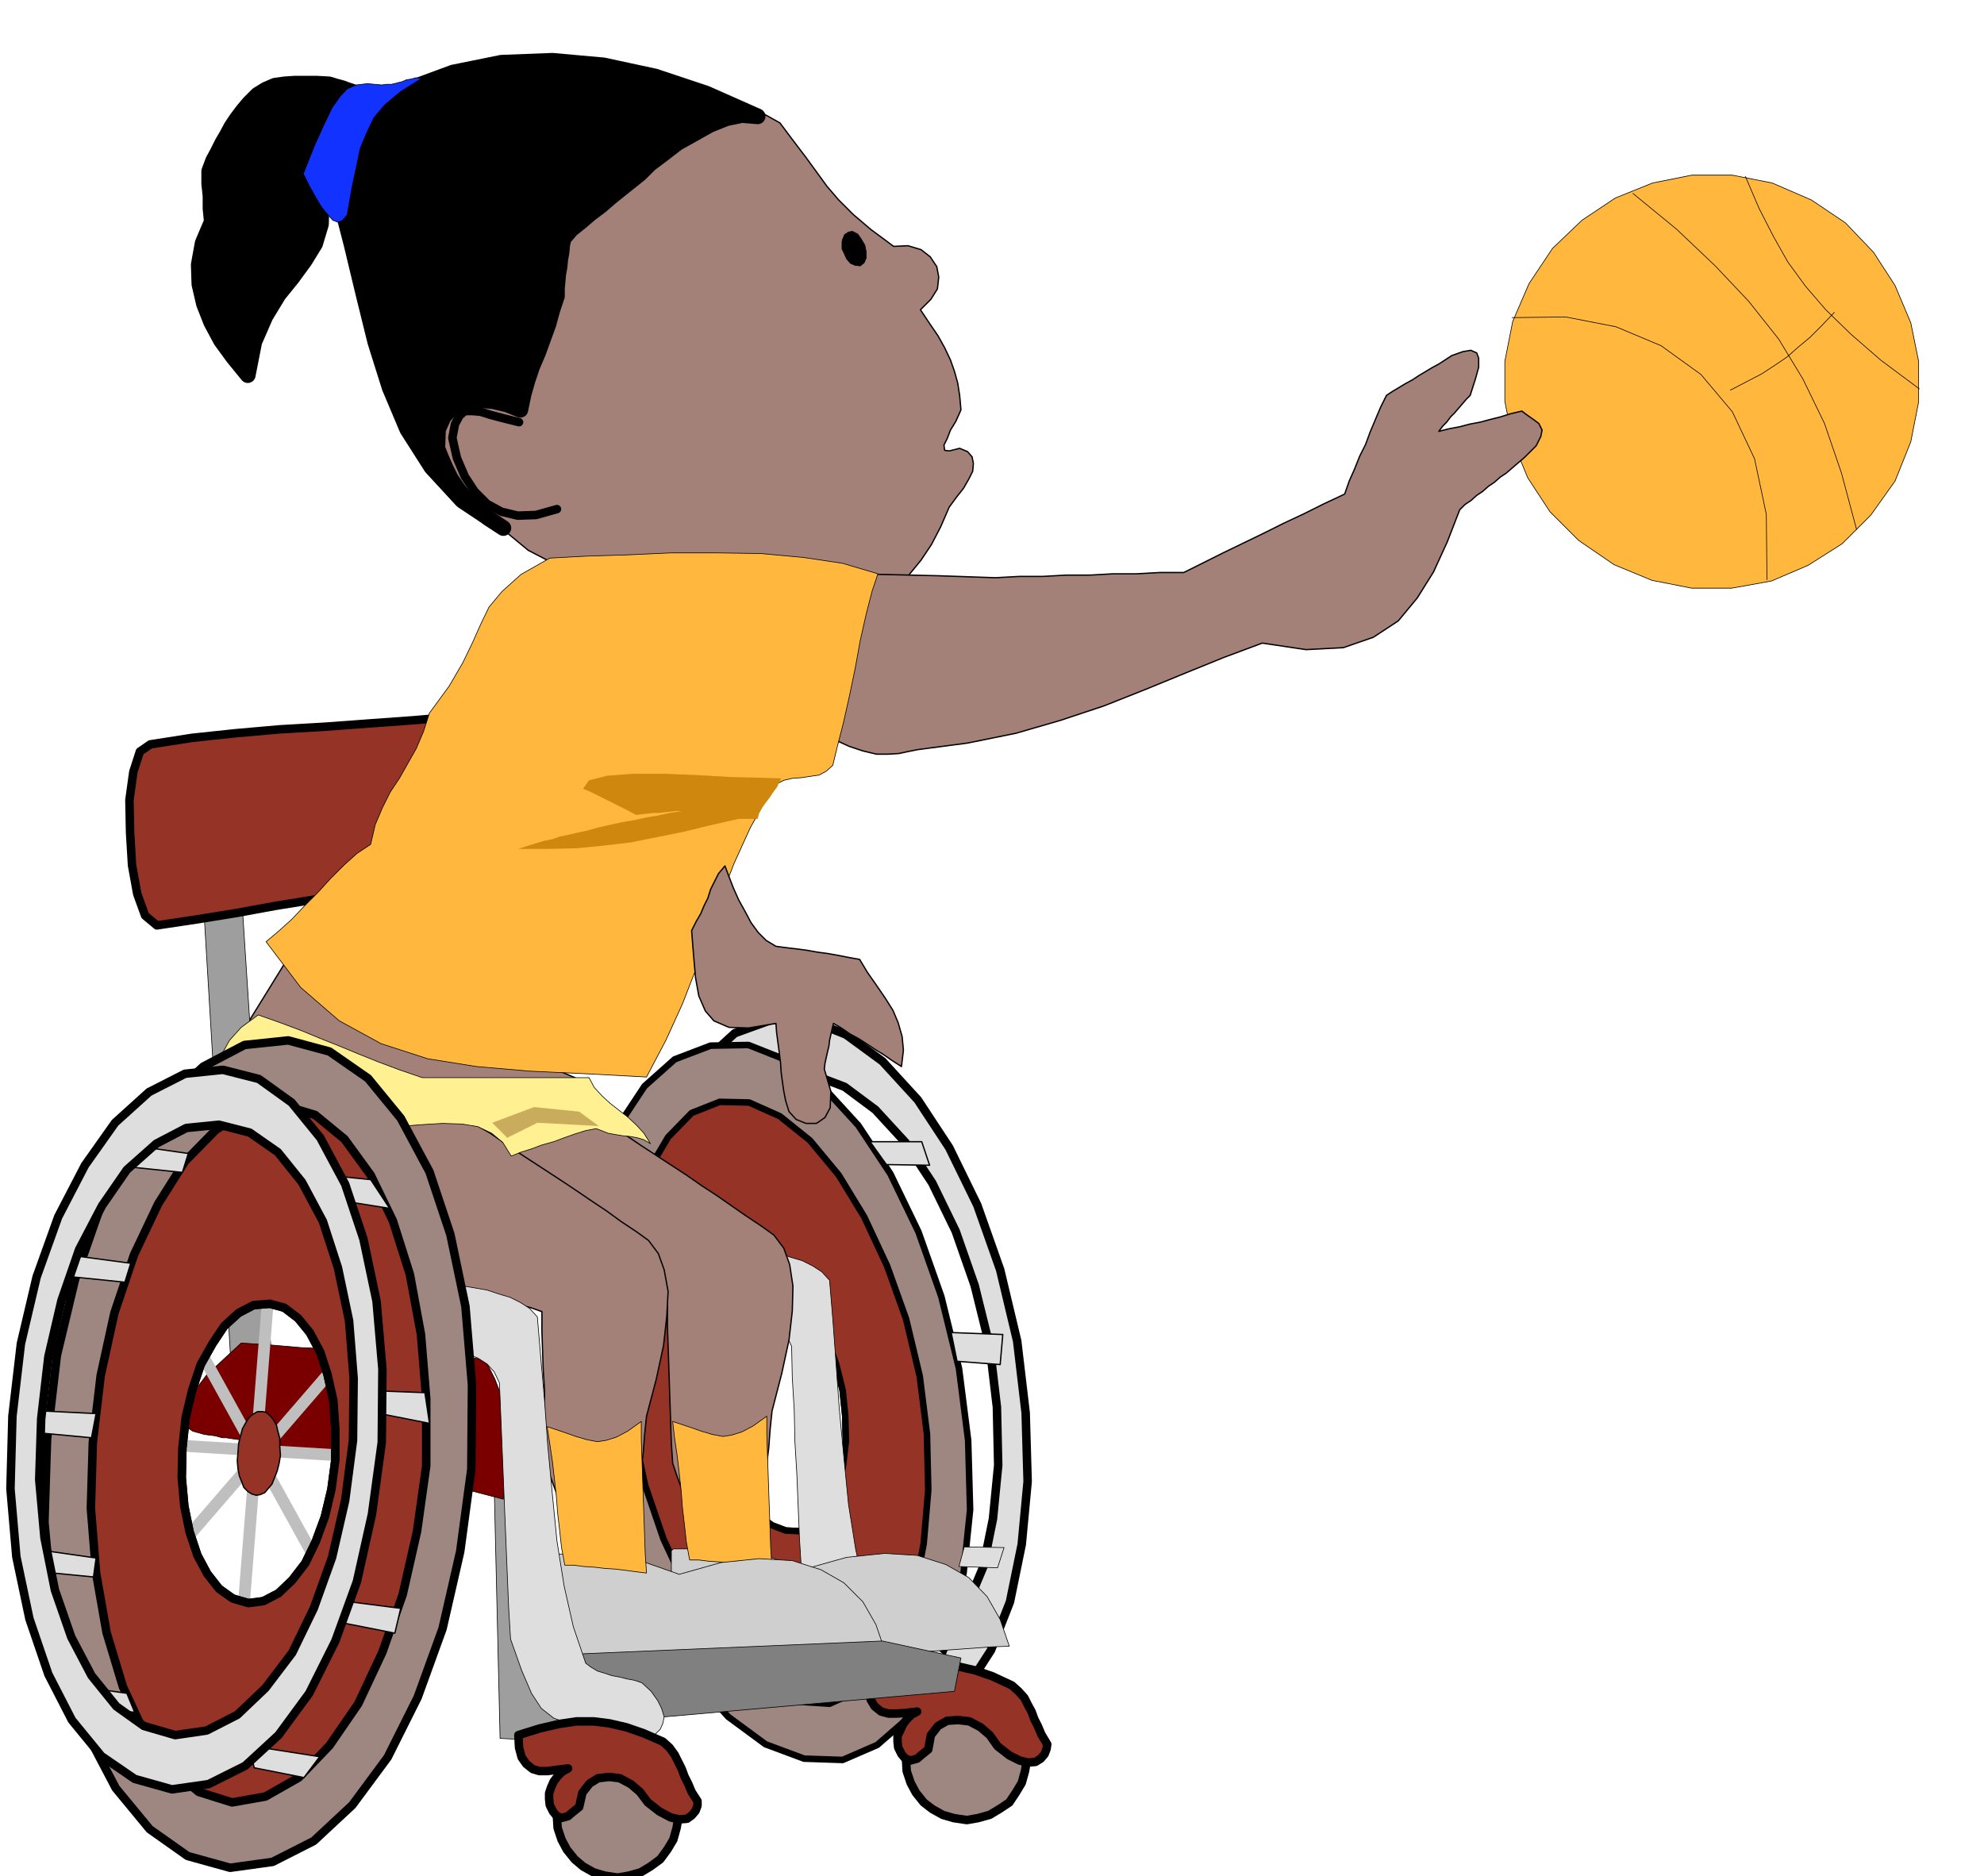 <svg xmlns="http://www.w3.org/2000/svg" fill-rule="evenodd" height="463.842" preserveAspectRatio="none" stroke-linecap="round" viewBox="0 0 3035 2871" width="490.455"><style>.pen0{stroke:#000;stroke-width:1;stroke-linejoin:round}.brush1{fill:#dedede}.pen1{stroke:#000;stroke-width:13;stroke-linejoin:round}.brush2{fill:#9e8780}.pen2{stroke:#000;stroke-width:10;stroke-linejoin:round}.brush3{fill:#943326}.brush4{fill:#cfcfcf}.brush5{fill:#a38078}.pen3{stroke:#000;stroke-width:2;stroke-linejoin:round}.brush6{fill:#ffb83d}.brush7{fill:#9e9e9e}.brush11{fill:#000}.pen6{stroke:none}</style><path class="pen1 brush1" d="m1179 1561 57-1 58 23 56 41 54 59 48 73 43 88 35 99 26 109 13 110 3 105-9 96-18 88-29 74-38 59-46 41-53 22-59-1-58-22-57-42-53-58-49-75-42-87-35-99-25-108-15-111-3-105 8-98 21-85 28-75 38-58 46-42 55-20zm15 83-46 17-39 35-33 50-24 63-17 73-7 82 2 88 13 95 21 91 30 83 36 74 42 64 44 50 48 35 49 19 50 1 45-19 39-35 31-50 26-62 15-74 8-82-2-89-11-93-23-93-29-83-36-74-41-62-46-50-47-35-50-19h-48z"/><path class="pen2 brush2" d="m1087 1600 58-1 58 23 56 41 54 59 49 74 43 89 35 99 27 110 14 110 3 106-10 97-18 88-29 74-38 60-47 41-53 23-59-2-59-22-57-42-53-59-50-75-42-88-35-99-26-108-15-112-3-105 8-98 20-87 29-75 39-59 46-41 55-21zm64 349-20 7-17 15-15 21-9 27-8 31-3 35 1 38 6 41 9 39 12 36 15 32 19 27 19 21 21 15 21 8 21 1 19-9 17-14 14-22 11-26 6-32 4-35-1-39-4-39-10-40-13-36-16-32-17-26-20-22-20-15-21-8-21 1z"/><path class="pen2 brush3" d="m1101 1686 45 1 47 21 46 37 44 53 39 64 35 75 29 81 21 88 11 88 2 86-7 82-14 74-23 63-29 52-36 37-42 19-46-3-46-21-46-38-42-52-40-65-34-73-28-82-19-86-13-90-3-86 5-82 15-73 20-65 30-51 36-37 43-17zm50 263-20 7-17 15-15 21-9 27-8 31-3 35 1 38 6 41 9 39 12 36 15 32 19 27 19 21 21 15 21 8 21 1 19-9 17-14 14-22 11-26 6-32 4-35-1-39-4-39-10-40-13-36-16-32-17-26-20-22-20-15-21-8-21 1z"/><path class="pen0 brush1" d="m1142 1909 15 3 17 3 18 3 18 6 17 5 16 8 14 9 12 13 5 60 5 68 5 70 7 74 7 71 11 69 14 62 19 56 8 6 10 6 11 3 12 4 11 1 12 3 12 3 12 4 14 13 10 14 6 12 4 13-2 10-4 9-9 8-11 6-53-10-39-6-30-7-22-8-18-15-15-23-15-34-17-48-3-50-3-49-2-49-2-49-3-50-1-48-3-50-1-48-8-17-11-12-14-9-16-6-18-6-18-5-18-5-14-6 6-9 7-11 5-12 6-11 5-12 5-12 6-10 8-8z"/><path class="pen1 brush2" d="m1479 2599 17 1 18 6 15 8 15 12 10 13 9 16 5 17 3 20-3 18-5 18-9 15-10 15-15 10-15 9-18 5-17 3-20-3-17-5-16-9-13-10-12-15-8-15-6-18-1-18 1-20 6-17 8-16 12-13 13-12 16-8 17-6 20-1z"/><path class="pen1 brush3" d="m1327 2567 1 19 4 15 6 10 10 8 11 3h13l14-1 17-2-9 5-7 7-6 8-4 9-4 8v9l1 9 5 10 5 6 8 4 4-1 7-2 7-6 10-8 4-22 11-14 14-8 17-1 17 2 17 9 14 12 12 17 18 14 16 8 13 3 11-1 8-5 6-7 3-8 1-7-9-15-5-12-6-12-4-11-6-11-5-10-9-10-10-9-30-14-26-9-26-6-24-3h-26l-27 3-30 7-32 10z"/><path class="pen0 brush4" d="M1027 2373v127l12 6 14 6 12 6 14 6 13 6 14 6 13 6 14 6 23-2 24-1 24-2 24-1 24-2 24-1 24-2 24-1 27-3 28-3 27-2 28-2 27-2 28-2 27-2 28-1-14-41-20-35-28-29-35-20-44-14-50-3-58 6-64 18-11-4-10-3-10-4-10-3-11-4-9-3-11-4-9-3-6-1-14-1-21-1h-79l-3 3z"/><path class="pen3 brush5" d="M702 1801v104l23 6 24 6 24 7 24 8 24 6 24 7 24 7 25 7 15 5 16 5 16 5 16 5 15 5 16 5 16 5 17 5v30l1 30 1 30 1 30 1 30 1 30 1 30 2 30 6 18 7 19 7 18 7 19 7 17 7 18 7 18 8 21h9l10-2 9-4 9-4 9-5 9-3 9-2 12 1v-31l3-26 3-25 3-23 3-24 3-24 2-27 3-29 15-58 11-51 5-44 1-38-5-33-9-25-15-20-18-13-24-16-23-16-23-16-23-15-23-16-23-15-23-15-23-15-40-27-31-18-28-10h-26l-29 9-33 20-41 31-51 43z"/><path class="pen0 brush6" d="m1029 2175 24 8 20 7 17 5 16 3 13-2 16-5 17-9 21-15v28l1 29 1 29 1 30 1 28 1 29 1 29 2 30-16-2-15-2-16-2-16-1-17-2-16-1-16-2h-14l-5-27-3-27-3-26-2-26-3-27-3-26-4-27-3-26z"/><path class="pen0 brush4" d="M837 2381v127l12 5 13 6 13 6 14 6 12 6 13 6 13 6 14 6 24-2 24-1 24-2 24-1 24-2 24-1 24-1 24-1 27-3 28-3 27-2 28-2 27-2 28-2 28-2 28-1-14-41-20-35-29-29-35-20-44-14-51-3-58 6-64 18-11-4-9-3-11-4-9-3-11-4-10-3-10-4-10-3-6-1-14-1-21-1h-78l-2 3z"/><path class="pen3 brush5" d="M511 1809v104l23 6 24 6 24 7 24 8 24 6 24 7 24 7 24 7 15 4 16 6 16 4 16 6 15 4 16 6 16 4 17 6v30l1 30 1 30 2 30v30l1 30 1 30 2 30 7 18 7 19 7 18 7 19 6 17 8 18 7 18 8 21h9l10-2 9-4 9-4 9-5 9-3 9-2 12 1v-31l3-26 3-25 3-23 2-24 3-24 2-27 3-29 15-57 11-51 5-45 2-38-6-33-9-25-15-20-18-13-24-16-22-16-24-16-22-15-24-16-23-15-23-15-23-15-39-27-31-18-28-10h-26l-29 9-33 20-41 31-51 43zm-68-347-76 123 184 64 354 11-462-198z"/><path class="pen0 brush7" d="m299 1177 58 971 40 40 18-116-58-895h-58z"/><path class="pen1 brush3" d="m240 1416 60-9 62-10 60-11 62-10 61-12 61-8 61-7 62-4 5-35 6-32 4-31 5-30 3-31 5-30 6-33 7-34-68 7-68 6-69 5-68 5-69 4-68 6-66 7-64 10-16 11-10 31-6 43 1 50 3 50 8 44 12 33 18 15z"/><path class="pen0" style="fill:gray" d="m886 2631 131-4 443-39 10-51-120-26-517 22 53 98z"/><path class="pen1 brush2" d="m945 2687 17 1 18 6 15 8 15 12 11 13 9 16 5 17 3 20-3 17-5 18-9 15-11 15-15 11-15 9-18 5-17 3-20-3-17-5-16-9-13-11-12-15-8-15-6-18-1-17 1-20 6-17 8-16 12-13 13-12 16-8 17-6 20-1z"/><path class="pen0 brush7" d="m756 2275 9 385 92 5-29-366-72-24z"/><path class="pen0" style="fill:#7a0000" d="M340 2200h6l6 1 7 1 7 1h6l6 1 7 1 7 2 20 3 20 5 20 4 21 5 20 4 21 5 20 4 21 5 26 6 27 6 27 6 27 7 27 6 27 7 27 7 27 7 2-36 2-29 2-25v-22l-3-23-6-23-10-26-15-30-46-5-46-3-48-3-47-2-48-3-47-2-46-4-45-3-53 49-28 37-10 25 5 16 12 8 18 5 16 2 11 3z"/><path class="pen0 brush1" d="m696 1965 14 3 18 3 17 3 18 6 17 5 16 8 14 9 12 13 5 60 6 68 5 70 7 74 7 71 11 69 14 62 19 56 8 6 10 6 10 3 12 4 11 2 12 3 11 2 12 4 14 13 10 14 6 12 4 13-2 10-4 9-8 8-11 6-53-10-39-6-30-7-22-8-19-15-15-23-15-35-17-48-3-50-2-49-2-49-2-48-2-50-2-49-2-49-2-48-8-17-11-12-14-9-16-6-18-6-17-5-18-5-14-6 6-9 7-11 5-12 6-11 5-12 5-12 6-10 8-8z"/><path class="pen0 brush6" d="m2339 434 36-54 45-43 51-34 57-23 60-12h62l61 12 60 26 52 35 43 45 33 51 24 57 12 59v62l-12 61-24 60-37 52-44 44-52 33-56 24-61 11h-61l-61-12-58-24-54-37-44-44-34-52-23-56-12-61v-61l12-61 25-58z"/><path class="pen0" fill="none" d="m2313 486 82-1 77 15 69 29 61 44 48 57 34 72 18 85 1 100m137-77-23-86-26-76-33-68-37-61-46-58-51-54-59-56-67-55m172-26 21 49 22 43 22 39 27 37 31 36 38 37 46 40 59 44"/><path class="pen3 brush5" d="m981 190 25-9 27-8 26-7 27-4 26-1 27 4 27 8 27 15 21 28 19 25 16 22 16 22 18 21 22 22 27 23 35 26 22-1 20 6 14 11 10 15 3 16-2 18-10 16-16 16 14 21 13 19 10 18 9 19 6 17 5 18 3 19 2 22-3 7-5 11-8 13-5 13-5 10 1 8 7 1 16-4 12 5 7 8 2 10-1 12-6 12-8 14-11 14-11 15-13 30-14 27-16 24-18 22-22 18-24 15-28 12-32 10-96-1-97-3-98-13-94-27-92-48-86-71-79-102-68-136 38-71 36-58 36-50 39-42 45-36 56-31 69-29 87-26z"/><path class="pen3 brush5" d="m841 872 86 1 86 2 84 1 85 1h84l85 2 85 2 87 3 36-2h36l36-2h36l36-2h36l36-2h36l30-15 30-15 31-15 31-15 30-15 32-15 30-15 32-15 7-20 8-18 8-20 9-18 7-19 8-19 8-19 9-18 9-6 10-6 10-6 11-6 9-6 10-6 10-6 11-6 20-13 17-6 12-2 9 4 3 8v14l-5 18-8 25-6 6-6 7-6 7-6 7-6 6-6 8-6 6-6 8 16-4 16-3 15-4 16-3 15-4 16-4 16-5 17-4 8 6 10 7 8 6 5 10-2 10-7 14-18 18-28 24-9 6-9 8-9 6-9 8-9 6-9 8-9 6-8 8-19 49-21 46-25 40-29 35-38 25-46 16-57 3-67-10-59 22-59 24-61 25-63 25-66 22-69 20-74 15-76 10-15 3-14 3-17 1h-17l-21-5-21-7-26-12-28-15-48 10-47 11-47 11-47 11-47 11-47 11-47 11-46 12-44-49-27-38-14-31-2-28 6-32 14-38 18-50 21-65z"/><path class="pen0 brush6" d="m1274 1171-10 9-11 6-14 2-13 2-14 1-13 3-12 6-8 11-31 55-25 55-21 54-18 54-19 53-21 54-25 55-30 57-93-5-86-4-81-7-75-12-71-23-64-35-59-51-53-70 19-16 20-18 20-21 20-20 20-22 20-20 20-18 21-14 7-30 11-26 12-24 14-21 13-23 13-23 11-26 9-28 30-41 21-36 15-31 12-27 13-27 20-24 29-26 44-25 56-3 64-2 66-3h69l68 1 65 6 60 9 54 16-9 27-9 35-9 40-8 44-9 43-9 40-9 35-7 29z"/><path class="pen0" style="fill:#fff091" d="m395 1553-26 19-18 20-11 20-5 21-1 19 3 20 5 20 9 21 3 21 3 22 3 22 3 22 3 22 3 22 3 22 3 23 10 4 11 5 11 4 11 6 11 4 11 5 11 4 12 6v-134l12-9 13-8 13-8 13-8 13-8 13-8 13-8 14-7 40-5 37-3 33-2 30 1 24 4 21 10 17 14 13 21 15-6 16-5 16-6 18-5 16-6 17-6 16-5 16-3 8 3 10 4 11 2 12 2 11 1 11 2 10 3 10 6-10-16-12-13-13-12-13-10-14-11-12-11-12-13-8-15H646l-35-12-32-12-30-12-29-12-30-12-29-12-32-12-34-12z"/><path class="pen0 brush6" d="m837 2183 24 8 20 7 17 5 16 3 13-2 16-5 17-9 21-15v28l1 29 1 29 1 30 1 28 1 29 1 29 2 30-16-2-15-2-16-2-16-1-17-2-16-1-15-2h-14l-5-27-3-27-3-26-2-26-3-27-3-26-4-27-4-26z"/><path fill="none" d="m412 1962-40 506m-96-256 244 15m-233 125 221-256m-204-33 184 333" style="stroke:#bfbfbf;stroke-width:18;stroke-linejoin:round"/><path class="pen1 brush2" d="m441 1592 63 17 59 41 50 61 44 82 32 96 23 110 10 120-1 129-17 126-27 118-38 105-46 92-54 73-59 55-63 32-65 9-65-18-58-41-52-63-42-80-33-98-23-109-11-120 4-127 15-128 28-117 37-106 47-91 53-74 59-54 63-33 67-7zm-28 403-25 2-23 12-22 20-18 27-18 32-13 39-10 42-5 47-1 45 4 44 8 39 12 36 15 28 18 23 21 15 24 7 23-3 23-12 21-20 20-26 16-33 14-38 10-42 6-45v-47l-3-44-9-40-11-34-16-30-18-22-21-16-22-6z"/><path class="pen1 brush3" d="m432 1691 50 15 45 37 40 55 34 70 26 82 17 92 8 98v103l-14 100-22 97-31 88-37 79-44 64-47 49-51 29-51 9-51-16-45-37-39-55-32-69-25-83-16-91-8-99 3-101 12-102 21-96 30-89 37-78 41-65 47-48 49-31 53-7zm-19 304-25 2-23 12-22 20-18 27-18 32-13 39-10 42-5 47-1 45 4 44 8 39 12 36 15 28 18 23 21 15 24 7 23-3 23-12 21-20 20-26 16-33 14-38 10-42 6-45v-47l-3-44-9-40-11-34-16-30-18-22-21-16-22-6z"/><path class="pen3 brush1" d="m508 1799 59 6 29 44-76-12-12-38zm64 329 78 3 7 47-76-15-9-35zm759-381h79l12 36-66-1-25-35zm124 292 79 3-4 46-66-5-9-44z"/><path class="pen0 brush1" d="m1475 2367 61 1-10 31-59-2 8-30z"/><path class="pen3 brush1" d="m519 2449 94 12-9 38-76-15-9-35zm-139 222 109 17-24 32-76-15-9-34zM44 2158l103 5-7 37-86-8-10-34zm51-239 105 14-9 29-88-9-8-34zm88-169 105 15-9 29-87-9-9-35zM42 2369l105 15-4 29-93-9-8-35zm46 207 106 15 12 29-108-9-10-35z"/><path class="pen3 brush3" d="m401 2160 6 1 6 5 5 6 5 9 2 9 3 11v12l1 14-2 12-3 12-4 10-4 10-6 7-5 6-7 3-6 1-7-2-6-4-6-6-3-8-4-10-2-11-1-12 1-12 1-14 3-12 3-11 5-9 5-8 6-5 7-4h7z"/><path class="pen1 brush1" d="m341 1637 55 14 50 36 44 54 38 71 28 84 20 95 9 104-1 112-15 110-23 103-33 91-40 80-47 64-51 47-56 28-56 8-57-16-51-35-45-55-36-70-29-85-20-95-9-104 3-111 13-111 24-102 33-92 41-79 46-65 52-47 55-28 58-6zm-6 84-50 5-46 24-45 40-38 55-35 67-27 78-20 86-11 95-3 93 8 89 16 80 25 72 31 59 38 47 42 30 48 14 48-7 47-24 43-41 41-54 33-68 28-78 20-87 12-92 1-95-7-88-17-81-23-71-32-60-37-46-43-30-47-12z"/><path class="pen1 brush3" d="m793 2655 1 19 4 15 7 10 10 8 10 3h13l14-2 17-2-9 5-7 7-6 8-4 9-3 9v9l1 9 5 10 5 6 7 4 4-1 7-2 7-6 10-8 5-22 11-14 13-8 17-2 16 2 17 9 14 12 12 16 18 14 17 9 13 3 12-1 7-5 6-7 3-8v-7l-9-14-5-12-6-12-4-11-6-12-5-10-8-11-10-9-30-13-26-9-26-6-24-3h-26l-27 4-30 7-32 10z"/><path class="brush11" d="m1159 178-79-35-78-26-79-17-78-7-78 3-74 15-73 27-69 40-5 15-4 16-4 15-4 16-4 15-4 15-4 15-3 16 19 74 18 75 18 73 22 70 27 64 37 58 47 51 63 42-23-15-19-14-15-15-12-15-11-16-8-16-7-16-6-15 1-29 9-20 14-14 20-7 20-4 22 2 21 5 20 8 5-24 6-21 7-21 9-21 8-22 8-22 6-22 7-21v-12l1-11 1-11 2-11 1-11 2-11 1-11 2-10 12-14 15-12 14-12 16-12 15-13 15-12 15-12 15-12 15-15 20-15 22-17 25-14 25-14 25-10 24-5 24 2zm-612-34-6-3-6-2-6-2-5-2-11-3-10-3-19-1h-33l-15 1-15 2-14 6-13 8-13 13-10 12-9 12-8 12-7 13-7 12-7 14-7 13-6 16v19l1 9 1 10v19l1 10 1 10-14 33-6 33 1 30 7 30 11 28 15 28 19 26 22 27 10-51 17-39 20-33 21-26 19-26 16-26 9-30 1-35 1-16 2-15 2-15 3-15 1-16 2-15 2-15 3-15 4-6 5-5 4-6 6-5 9-11 11-9z" style="stroke:#000;stroke-width:24;stroke-linejoin:round"/><path class="pen0 brush11" d="m1298 355 6-1 8 4 5 7 6 10 1 5 1 5v10l-3 7-6 5-8-1-7-3-6-7-4-9-3-6v-11l1-4 3-7 6-4z"/><path class="pen1" fill="none" d="m794 646-24-6-19-5-16-5-12-1h-12l-8 7-7 13-4 21 7 31 12 28 15 23 19 19 22 12 25 6 28-1 32-9"/><path class="pen0" style="fill:#1233ff" d="m645 120-32 20-24 20-17 20-11 23-10 24-6 29-7 33-7 40-7 8-7 3-8-3-7-8-10-12-9-15-10-18-9-18 17-43 15-33 12-25 12-17 11-12 14-6 17-2 22 2 7-1h8l8-2 8-2 7-3 7-1 7-2 9 1z"/><path class="pen6" style="fill:#cf870d" d="m1195 1191-34-1-43-1-51-3-50-2h-49l-39 3-28 7-9 13 10 4 10 5 10 5 10 5 10 5 10 5 10 5 11 6 8-1 9-1 9-1h9l8-1 9-1 9-1h9l-19 3-18 4-18 3-18 4-18 3-18 4-18 4-18 5-14 3-13 3-14 3-12 4-14 3-13 4-13 4-12 4h45l44-1 41-4 42-5 40-8 40-8 41-10 44-10h29l2-8 4-8 6-8 6-8 6-9 6-8 3-7 3-6z"/><path class="pen6" style="fill:#c9ad5c" d="m753 1718 64-24 69 7 30 22-94-5-46 23-23-23z"/><path class="pen0" fill="none" d="m2647 597 25-13 23-12 20-13 19-13 17-15 18-15 18-18 19-20"/><path class="pen3 brush5" d="m1109 1325 6 16 7 18 8 18 10 18 9 17 11 15 12 12 15 9 15 2 17 2 15 2 17 3 15 2 17 3 15 3 17 3 12 20 14 20 13 19 12 19 8 19 6 21 2 21-3 25-14-9-13-9-13-8-12-8-14-9-13-7-13-9-12-7-2 8-2 9-2 9-1 9-2 8-2 9-2 9-1 9 10 34-1 25-8 15-13 9h-16l-15-6-11-12-5-16-3-15-2-14-2-15-1-15-2-16-2-15-2-15-1-14-42 7-30-1-23-10-13-15-10-23-5-28-3-34-3-38 7-14 7-12 5-12 6-12 4-13 6-12 6-12 10-12z"/></svg>
